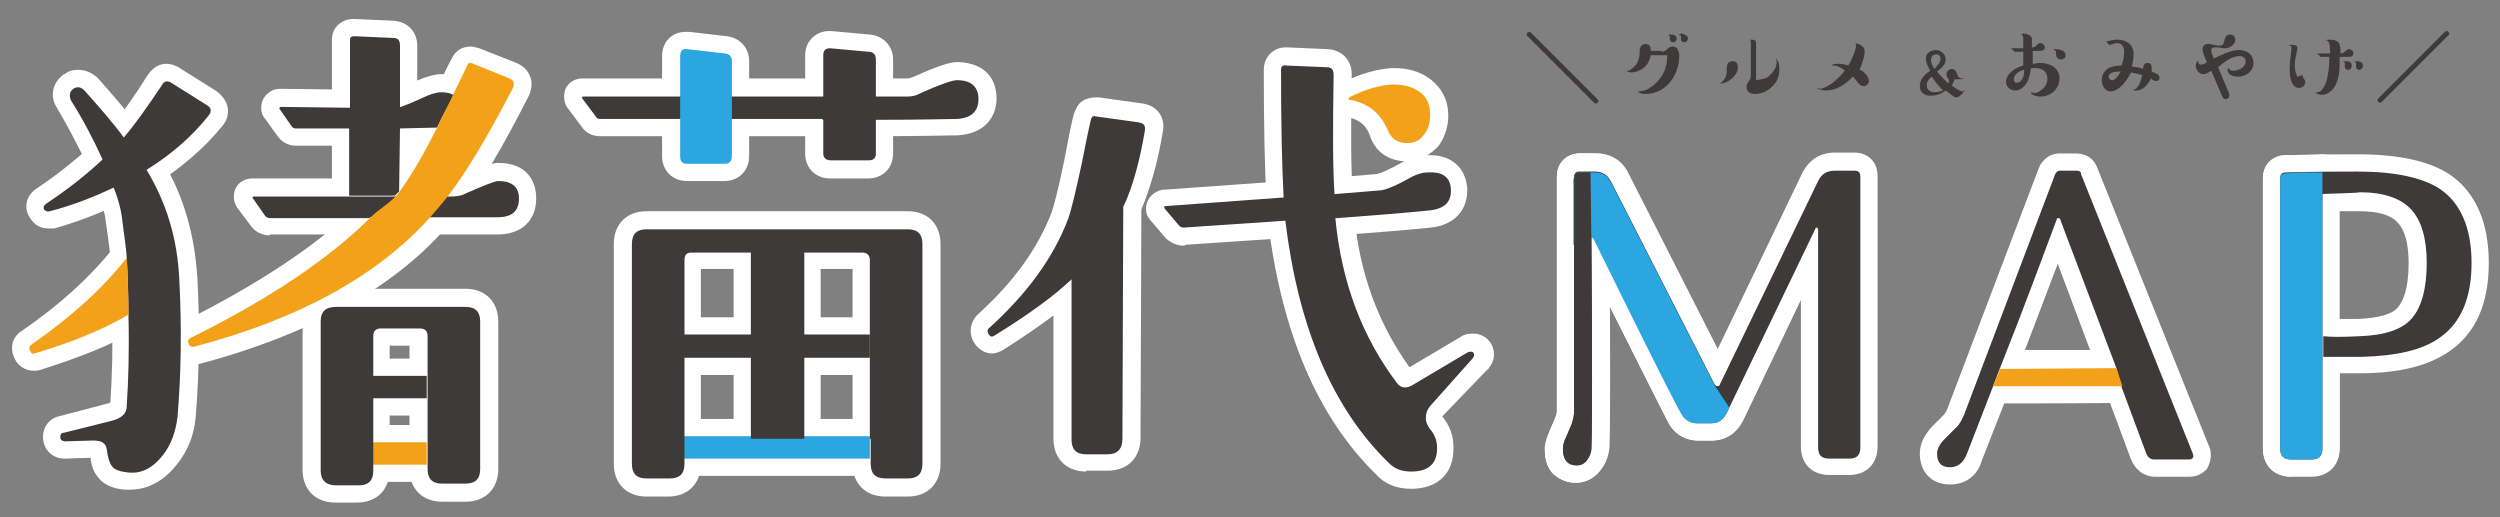 <?xml version="1.0" encoding="utf-8"?>
<!-- Generator: Adobe Illustrator 25.1.0, SVG Export Plug-In . SVG Version: 6.00 Build 0)  -->
<svg version="1.1" id="レイヤー_2" xmlns="http://www.w3.org/2000/svg" xmlns:xlink="http://www.w3.org/1999/xlink" x="0px"
	 y="0px" width="290px" height="60px" viewBox="0 0 290 60" style="enable-background:new 0 0 290 60;" xml:space="preserve">
<rect x="0" y="0" width="290" height="60" fill="#808080" stroke="none"/>
<style type="text/css">
	.st0{fill:#3E3A39;}
	.st1{fill:#FFFFFF;}
	.st2{fill:#2CA6E0;}
	.st3{fill:#F4A11A;}
</style>
<g>
	<g>
		<path class="st0" d="M177.2,4.2c-0.1,0-0.1-0.1-0.1-0.2c0-0.1,0.1-0.3,0.3-0.3c0.1,0,0.1,0,0.2,0.1l7.7,7.7
			c0.1,0.1,0.1,0.1,0.1,0.2c0,0.2-0.1,0.3-0.3,0.3c-0.1,0-0.1,0-0.2-0.1L177.2,4.2z"/>
		<path class="st0" d="M192.7,6c0.4,0,0.6-0.2,0.8-0.4c0.1-0.1,0.3-0.2,0.5-0.2c0.2,0,0.5,0.1,0.6,0.3c0.1,0.2,0.2,0.5,0.2,0.7
			c0,1-0.3,2.1-0.9,2.9c-0.7,1-1.8,1.6-3,1.6c-0.6,0-0.9-0.2-0.9-0.3c0,0,0,0,0,0c0,0,0.2,0,0.2,0c0.2,0,0.4-0.1,0.6-0.1
			c0.7-0.3,1.3-0.8,1.6-1.2c0.7-0.8,1-1.7,1-2.9h-1.9c-0.1,0.4-0.2,0.7-0.4,1c-0.4,0.6-1.2,1-1.9,1c-0.2,0-0.5-0.1-0.5-0.2
			c0,0,0,0,0,0c0,0,0.1,0,0.2,0c0.2,0,0.7-0.5,0.9-0.7c0.2-0.4,0.4-0.8,0.4-1.3V5.9c0-0.4,0.2-0.8,0.7-0.8c0.5,0,0.6,0.4,0.6,0.8
			H192.7z M194.1,4.9c-0.2,0-0.4-0.1-0.4-0.4c0-0.1,0-0.2,0-0.2c0-0.1,0-0.2-0.1-0.2c0,0-0.1,0-0.1,0c0-0.1,0.2-0.1,0.3-0.1
			c0.3,0,0.7,0.1,0.7,0.5C194.5,4.7,194.3,4.9,194.1,4.9z M195.8,4.5c0,0.2-0.2,0.4-0.4,0.4c-0.2,0-0.4-0.1-0.4-0.3c0,0,0-0.3,0-0.4
			c0-0.1,0-0.1-0.1-0.1c-0.1,0-0.1,0-0.1-0.1c0,0,0.1-0.1,0.3-0.1C195.4,4,195.8,4.1,195.8,4.5z"/>
		<path class="st0" d="M199.5,9.7C199.5,9.7,199.4,9.7,199.5,9.7C199.4,9.6,199.5,9.6,199.5,9.7c0.5-0.3,0.8-0.9,0.8-1.4
			c0-0.3,0-0.6,0.1-0.9c0.1-0.2,0.3-0.3,0.6-0.3c0.4,0,0.6,0.3,0.6,0.7C201.6,8.8,200.4,9.7,199.5,9.7z M205.1,8.9
			c0.5-0.4,1-1,1-1.7c0-0.1,0-0.2-0.1-0.3c0,0,0,0,0-0.1c0,0,0,0,0,0s0.1,0,0.1,0.1c0.3,0.3,0.3,0.8,0.3,1.2c0,0.8-0.3,1.5-0.9,2
			c-0.5,0.5-1.2,0.8-1.9,0.8c-0.5,0-1-0.2-1-0.8c0-0.3,0.1-0.4,0.2-0.6c0.3-0.4,0.3-0.5,0.3-1V5.1c0-0.3,0-0.5-0.2-0.5
			c0,0-0.1,0-0.1,0c0,0,0,0,0.2,0c0.3,0,0.4,0,0.6,0.1c0.1,0.1,0.1,0.2,0.1,0.3v4.3C204.2,9.2,204.7,9.2,205.1,8.9z"/>
		<path class="st0" d="M216.8,9.4c0,0.3-0.3,0.6-0.6,0.6c-0.4,0-0.6-0.3-0.9-0.7c-0.1-0.1-0.2-0.3-0.4-0.4c-0.8,0.9-1.9,1.6-3.1,1.6
			c-0.3,0-0.7-0.1-0.9-0.2c0,0-0.1-0.1-0.1-0.1c0,0,0,0,0,0c0,0,0,0,0.1,0c0.1,0,0.1,0.1,0.2,0.1c0.4,0,1.1-0.4,1.5-0.7
			c0.5-0.4,1-0.9,1.4-1.4c-0.3-0.3-0.9-0.6-1.3-0.6c0,0-0.1,0-0.2,0c0,0,0,0,0,0c0-0.2,0.7-0.2,0.8-0.2c0.4,0,0.8,0.1,1.1,0.2
			c0.5-0.8,0.9-1.9,0.9-2.3c0-0.2-0.1-0.3-0.1-0.3c0,0,0,0,0,0c0,0,0,0,0,0c0.1,0,0.4,0.1,0.6,0.2c0.3,0.2,0.5,0.4,0.5,0.7
			c0,0.7-0.3,1.5-0.6,2.2C216,8.1,216.8,8.8,216.8,9.4z"/>
		<path class="st0" d="M225.7,6.9c0,0.6-0.5,1-1,1.4c0.4,0.5,0.9,1,1.3,1.4c0-0.1,0.1-0.2,0.1-0.3c0-0.2-0.1-0.3-0.2-0.4
			c-0.1-0.1-0.1-0.2-0.1-0.4c0-0.3,0.3-0.6,0.6-0.6c0.3,0,0.5,0.2,0.6,0.5c0.1,0.4,0.3,0.6,0.6,0.6h0.1c0,0,0.1,0,0.1,0
			c0,0.1-0.6,0.1-0.8,0.1c-0.1,0-0.2,0-0.3,0c0,0.3-0.2,0.5-0.3,0.7c0.1,0.1,0.4,0.3,0.7,0.5c0.2,0.1,0.4,0.2,0.5,0.2
			c0.1,0,0.1,0,0.2-0.1c0,0,0,0,0.1,0c0,0,0,0,0,0s0,0.1-0.1,0.1c-0.1,0.2-0.5,0.7-0.9,0.7c-0.1,0-0.3-0.1-0.4-0.2
			c-0.3-0.2-0.6-0.5-0.8-0.6c-0.5,0.4-1.1,0.6-1.8,0.6c-0.7,0-1.2-0.4-1.2-1.1c0-0.8,0.5-1.3,1.2-1.8c-0.2-0.4-0.5-0.9-0.5-1.4
			c0-0.7,0.6-1,1.3-1C225.2,5.9,225.7,6.3,225.7,6.9z M223.5,9.9c0,0.5,0.4,0.8,0.9,0.8c0.3,0,0.7-0.1,1-0.2c-0.5-0.5-0.9-1-1.3-1.6
			C223.8,9.1,223.5,9.4,223.5,9.9z M225.1,6.8c0-0.3-0.2-0.5-0.5-0.5c-0.4,0-0.6,0.3-0.6,0.7c0,0.4,0.2,0.7,0.4,1
			C224.7,7.6,225.1,7.3,225.1,6.8z"/>
		<path class="st0" d="M235.8,7.2c0,0.1,0,0.2,0,0.2c0.3,0,0.5-0.1,0.8-0.1c1.1,0,2.3,0.5,2.3,1.8c0,1.2-1,2.1-2.2,2.1
			c-0.4,0-0.9-0.1-1.1-0.4c0,0,0-0.1,0-0.1c0,0,0,0,0,0c0,0,0,0,0.1,0c0.1,0,0.1,0.1,0.2,0.1c0.3,0,0.6-0.1,0.8-0.3
			c0.5-0.3,0.8-0.8,0.8-1.4c0-0.8-0.6-1.2-1.4-1.2c-0.2,0-0.3,0-0.5,0c-0.1,0.6-0.2,1.2-0.5,1.7c-0.3,0.5-0.8,0.9-1.3,0.9
			c-0.6,0-1.1-0.4-1.1-1c0-1,1.2-1.7,2-1.9c0-0.2,0-0.4,0-0.7V6h-0.7c-0.1,0-0.2,0-0.3,0c0,0-0.1,0-0.1-0.1
			c-0.1-0.1-0.1-0.1-0.2-0.2c-0.1,0-0.1,0-0.1-0.1c0,0,0,0,0.1,0h1.3V4.5c0-0.2,0-0.3-0.1-0.4c-0.1,0-0.1-0.1-0.1-0.1
			c0,0,0.1-0.1,0.2-0.1c0.4,0,1,0.2,1,0.6v1h0c0.3,0,0.4-0.1,0.6-0.3c0.1-0.1,0.2-0.2,0.4-0.2c0.2,0,0.5,0.2,0.5,0.5
			c0,0.3-0.3,0.4-0.5,0.4h-0.9V7.2z M233.6,9.2c0,0.2,0.1,0.4,0.3,0.4c0.3,0,0.6-0.2,0.7-0.5c0.2-0.3,0.2-0.7,0.2-1
			C234.3,8.2,233.6,8.6,233.6,9.2z M239.1,6.9c-0.4,0-0.6-0.3-0.6-0.6V6.1c0-0.2-0.1-0.3-0.2-0.3c0,0-0.1,0-0.1,0
			c0-0.1,0-0.1,0.2-0.1c0.4,0,1.2,0.1,1.2,0.7C239.7,6.6,239.4,6.9,239.1,6.9z"/>
		<path class="st0" d="M247.2,8.4c-0.4,0.8-1.3,2.2-2.4,2.2c-0.6,0-1-0.7-1-1.3c0-0.6,0.3-1.1,0.8-1.4c0.4-0.2,0.9-0.3,1.5-0.3
			c0.2-0.5,0.3-1.1,0.3-1.6c0-0.5-0.2-1-0.8-1c-0.3,0-0.5,0.1-0.8,0.2c-0.1,0-0.1,0-0.1,0c-0.1,0-0.1,0-0.1-0.1
			c-0.1-0.1-0.1-0.1-0.2-0.2c-0.1,0-0.1,0-0.1,0c0,0,0.1-0.1,0.1-0.1c0.4-0.1,0.8-0.2,1.2-0.2c1,0,1.9,0.5,1.9,1.7
			c0,0.5-0.1,0.9-0.2,1.4c0.4,0.1,0.9,0.1,1.3,0.3c0-0.3,0.1-0.7,0.5-0.7c0.4,0,0.5,0.3,0.5,0.6c0,0.1,0,0.3,0,0.4
			c0.4,0.2,0.9,0.3,0.9,0.7c0,0.3-0.2,0.4-0.4,0.4c-0.2,0-0.4-0.1-0.6-0.3c-0.3,0.7-0.9,1.4-1.7,1.4c-0.1,0-0.4,0-0.4-0.1
			c0,0,0,0,0.1,0c0.6-0.1,0.9-1.2,1-1.7C248.1,8.6,247.7,8.5,247.2,8.4z M245.8,8.3c-0.4,0-1.2,0.1-1.2,0.6c0,0.2,0.2,0.4,0.4,0.4
			c0.4,0,0.7-0.5,1-1C245.9,8.3,245.8,8.3,245.8,8.3z"/>
		<path class="st0" d="M258.6,10.9c0,0.1,0,0.1,0,0.2c0,0.2-0.2,0.4-0.4,0.4c-0.3,0-0.4-0.2-0.5-0.5c-0.4-0.9-0.8-1.9-1.2-2.8
			c-0.3,0.2-0.6,0.4-0.9,0.4c-0.5,0-0.9-0.5-0.9-1c0-0.2,0.1-0.4,0.3-0.6c0,0,0,0,0,0c0,0,0,0,0,0c0,0,0,0.1,0,0.2
			c0,0.2,0.2,0.3,0.3,0.3c0.2,0,0.5-0.1,0.7-0.3c-0.2-0.5-0.5-1-0.5-1.5c0-0.4,0.3-0.6,0.6-0.6c0.2,0,0.4,0,0.6,0.1
			c0.2,0,0.5,0.1,0.7,0.1c0.4,0,0.5-0.1,0.6-0.5c0.1-0.4,0.2-0.8,0.7-0.8c0.4,0,0.6,0.3,0.6,0.6c0,0.6-0.7,1-1.2,1
			c-0.3,0-0.6-0.1-0.8-0.1c-0.1,0-0.3,0-0.4,0c-0.2,0-0.4,0.1-0.4,0.3c0,0.2,0.1,0.4,0.1,0.5l0.2,0.5c0.8-0.4,2-1,2.9-1
			c0.9,0,1.7,0.5,1.7,1.5c0,1-0.9,1.6-1.8,1.6c-0.5,0-1.2-0.2-1.2-0.8c0-0.1,0-0.2,0.1-0.2c0,0,0,0,0.1,0.1c0.1,0.2,0.3,0.2,0.5,0.2
			c0.6,0,1.4-0.4,1.4-1.1c0-0.4-0.4-0.6-0.7-0.6c-0.9,0-1.8,0.7-2.5,1.3L258.6,10.9z"/>
		<path class="st0" d="M267.1,8.7c0.1,0,0.1-0.1,0.1-0.1c0,0,0,0,0,0s0,0,0,0c-0.1,0.1-0.1,0.1-0.1,0.2c0,0.1,0.1,0.3,0.2,0.4
			c0.1,0.1,0.1,0.2,0.1,0.3c0,0.4-0.3,0.7-0.7,0.7c-1,0-1.1-1.5-1.1-2.2c0-0.5,0.1-1.5,0.2-2.2c0-0.1,0-0.2,0-0.3
			c0-0.1,0-0.2-0.2-0.2c0,0-0.1,0-0.1,0c0-0.1,0.3-0.1,0.3-0.1c0.3,0,0.7,0,0.7,0.4c0,0.2-0.1,0.4-0.1,0.6c-0.2,0.7-0.2,1.1-0.2,1.5
			c0,0.4,0.1,0.8,0.3,1.2L267.1,8.7z M271.5,6.2c0.3,0,0.4-0.1,0.6-0.3c0.1-0.1,0.2-0.2,0.4-0.2c0.2,0,0.5,0.2,0.5,0.5
			c0,0.3-0.3,0.4-0.5,0.4h-1.1v0.3c0,0.9,0,1.9-0.4,2.8c-0.3,0.7-0.9,1.3-1.7,1.3c-0.3,0-0.7-0.2-0.7-0.3c0,0,0,0,0,0
			c0,0,0.2,0,0.2,0c0.6,0,1-1,1.1-1.4c0.2-0.8,0.3-1.6,0.3-2.5c0-0.1,0-0.1,0-0.2h-0.7c-0.1,0-0.1,0-0.2,0c0,0-0.1,0-0.1,0
			c-0.1,0-0.1,0-0.1-0.1c-0.1-0.1-0.1-0.2-0.3-0.2c0,0,0,0,0,0c0,0,0-0.1,0.1-0.1h1.4c0-0.3,0-1.5-0.4-1.5c0,0-0.1,0-0.1,0
			c0-0.1,0.3-0.1,0.4-0.1c0.5,0,1.1,0.1,1.2,0.6c0.1,0.3,0.1,0.7,0.1,1H271.5z M272.4,8.1c-0.2,0-0.4-0.1-0.4-0.4c0-0.1,0-0.2,0-0.3
			c0-0.1,0-0.2-0.1-0.2c0,0-0.1,0-0.1,0c0-0.1,0.2-0.1,0.3-0.1c0.4,0,0.7,0.1,0.7,0.5C272.8,7.9,272.6,8.1,272.4,8.1z M273.7,8.1
			c-0.2,0-0.4-0.1-0.4-0.4c0-0.1,0-0.2,0-0.3c0-0.1,0-0.2-0.1-0.2c0,0-0.1,0-0.1,0c0-0.1,0.2-0.1,0.3-0.1c0.3,0,0.7,0.1,0.7,0.5
			C274.1,7.9,273.9,8.1,273.7,8.1z"/>
		<path class="st0" d="M276.3,11.8c-0.1,0.1-0.1,0.1-0.2,0.1c-0.2,0-0.3-0.1-0.3-0.3c0-0.1,0-0.1,0.1-0.2l7.7-7.7
			c0.1-0.1,0.1-0.1,0.2-0.1c0.2,0,0.3,0.1,0.3,0.3c0,0.1,0,0.2-0.1,0.2L276.3,11.8z"/>
	</g>
	<g>
		<g>
			<path class="st1" d="M79.3,55.2c-1.1,0-2-0.9-2-2v-2.6c0-1.1,0.9-2,2-2h21.6c1.1,0,2,0.9,2,2v2.6c0,1.1-0.9,2-2,2H79.3z"/>
			<path class="st1" d="M43.2,55.9c-1.1,0-2-0.9-2-2v-2.6c0-1.1,0.9-2,2-2h6.3c1.1,0,2,0.9,2,2v2.6c0,1.1-0.9,2-2,2H43.2z"/>
			<g>
				<path class="st1" d="M265.8,55.3c-2,0-3.3-1.3-3.3-3.3V20.7c0-1.6,1.1-2.7,2.7-2.7c3.7-0.1,6.5-0.1,8.3-0.1
					c4.8,0,8.3,0.8,10.6,2.3c3,2,4.6,5.5,4.6,10.3c0,4.7-1.5,8.1-4.5,10.2c-2.4,1.7-5.8,2.6-10.5,2.6c-0.6,0-1.4,0-2.3,0V52
					c0,2-1.3,3.3-3.3,3.3H265.8z M271.4,37c0.6,0,1.3,0,2.1,0c2.3-0.1,4-0.5,4.7-1.4c0.5-0.6,1.2-2,1.2-5c0-2.3-0.4-3.9-1.3-4.8
					c-0.8-0.9-2.3-1.3-4.5-1.3c-0.2,0-0.9,0-2.3,0V37z"/>
				<path class="st1" d="M226.2,56.2c-2.1,0-3.5-1.4-3.5-3.6c0-1.1,0.5-2.1,1.4-3.1l1.4-1.4c0.2-0.2,0.3-0.5,0.4-0.7l10.6-27.9
					c0.4-1,1.3-1.7,2.4-1.7l1.9,0c1.2,0,2.1,0.6,2.5,1.7l13,32.4c0,0.1,0.1,0.2,0.1,0.3c0.2,1.1-0.2,1.8-0.4,2.2
					c-0.3,0.3-0.9,0.9-2,0.9h-4c-1.3,0-2.3-0.8-2.8-2l-2.9-7.8l-0.8-2.1l-4.8-12.8c-1.3,3.4-2.9,7.7-4.9,12.8l-0.8,2.1l-3.1,7.9
					C229.4,55.2,228,56.2,226.2,56.2z"/>
				<path class="st1" d="M231.2,46.8c-0.7,0-1.3-0.3-1.7-0.9c-0.4-0.6-0.5-1.3-0.2-1.9l0.8-2.1c0.3-0.8,1-1.3,1.9-1.3
					c0,0,13.5,0,13.5,0c0.8,0,1.6,0.5,1.9,1.3l0.8,2.1c0.2,0.6,0.1,1.3-0.2,1.8c-0.4,0.5-1,0.9-1.7,0.9
					C246.3,46.8,231.2,46.8,231.2,46.8z"/>
				<path class="st1" d="M163.1,18.7c-2,0-3.6-1.1-4.2-3c-0.3-0.8-0.8-1.7-2.5-2.1c-1.6-0.2-1.9-1.5-1.9-1.7
					c-0.1-0.4-0.2-1.6,1.4-2.4c2-1,3.9-1.5,5.6-1.6l0.3,0c1.5,0,2.9,0.4,4,1.2c1.4,1,2.2,2.5,2.2,4.3c0,1.3-0.4,2.5-1.1,3.5
					C165.9,18,164.6,18.7,163.1,18.7z"/>
				<path class="st1" d="M137.3,28.5c-0.7,0-1.4-0.3-2-0.8c0,0-0.1-0.1-0.1-0.1l-1.7-2c0,0-0.1-0.1-0.1-0.1
					c-0.5-0.6-0.6-1.4-0.3-2.1c0.1-0.3,0.6-1.2,1.8-1.4c0.1,0,0.1,0,0.2,0l19.6-1.4l4.9-0.4c0.1,0,0.8-0.1,3.1-1.4
					c0.9-0.5,1.8-0.7,2.7-0.8c0.2,0,0.4,0,0.5,0c2.5,0,4.1,1.5,4.3,3.8c0.1,2.6-1.5,4.3-4.2,4.6c-3,0.3-6.7,0.6-10.8,0.9
					c-1,0.1-1.9,0.1-2.9,0.1c-1,0-2,0.1-3,0.2l-11.8,0.8C137.4,28.5,137.4,28.5,137.3,28.5z"/>
				<path class="st1" d="M126,54.7c-2.3,0-3.8-1.5-3.8-3.8V36.6c-1.6,1.2-3.5,2.5-5.7,3.9c-0.6,0.4-1.1,0.5-1.4,0.5
					c-0.8,0-1.5-0.4-2-1.1c-0.8-1.1-0.6-2.5,0.3-3.4c4.2-3.8,7-7.7,8.6-11.9c0.2-0.6,0.7-2.3,1.5-6.2c0.9-4.9,1.1-5.4,1.3-5.7
					c0.3-0.9,1.2-1.4,2.3-1.4c0.1,0,0.3,0,0.4,0l5,0.7c1.7,0.2,2.7,1.6,2.4,3.2c-0.6,3.7-1.5,6.7-2.5,9.1l-0.1,26.5
					c0,2.3-1.5,3.8-3.8,3.8H126z"/>
				<path class="st1" d="M102.7,57.6c-2.3,0-3.8-1.5-3.8-3.8V31.2H81.3v22.6c0,2.3-1.5,3.8-3.8,3.8H75c-2.3,0-3.8-1.5-3.8-3.8V28.3
					c0-2.3,1.5-3.8,3.8-3.8h30.3c2.3,0,3.8,1.5,3.8,3.8v25.5c0,2.3-1.5,3.8-3.8,3.8H102.7z"/>
				<path class="st1" d="M79.3,43.5c-1.1,0-2-0.9-2-2v-2.7c0-1.1,0.9-2,2-2h21.6c1.1,0,2,0.9,2,2v2.7c0,1.1-0.9,2-2,2H79.3z"/>
				<path class="st1" d="M87.1,52.9c-1.1,0-2-0.9-2-2V29.2c0-1.1,0.9-2,2-2h6.1c1.1,0,2,0.9,2,2v21.7c0,1.1-0.9,2-2,2H87.1z"/>
				<path class="st1" d="M96.3,20.7c-1.7,0-2.9-1.2-2.9-2.9V6.4c0-1.6,1.2-2.8,2.8-2.8c0.1,0,0.2,0,0.2,0l4.4,0.4
					c1.6,0.1,2.8,1.3,2.8,2.9v10.9c0,1.7-1.2,2.9-2.9,2.9H96.3z"/>
				<path class="st1" d="M69.6,15.8c-0.9,0-1.7-0.4-2.2-1.2l-1.5-2c-0.5-0.6-0.6-1.5-0.3-2.3c0.4-0.8,1.1-1.2,2-1.2h37.6
					c0.3,0,0.5-0.1,0.8-0.2c3.1-1.4,4.3-1.7,5.1-1.7c3.4,0.1,4.5,2.2,4.5,4.2c0,2-1.2,4.1-4.5,4.3c-1.1,0-4.2,0.1-9.6,0.1H69.6z"/>
				<path class="st1" d="M34.3,16.9c-0.8,0-1.6-0.4-2.1-1.1l-1.5-2.1c-0.3-0.3-0.4-0.8-0.4-1.2c0-0.8,0.4-1.5,1.1-1.9
					c0.3-0.2,0.7-0.3,1.1-0.3c0,0,8.1,0.1,8.1,0.1c0.8,0,1.9,0,2.9,0c1.7,0,2.3,0,2.5,0c0.2-0.1,0.7-0.3,2-0.9
					c1.4-0.6,2.4-0.9,3.2-0.9c1,0,1.8,0.2,2.5,0.6c0.9,0.5,1.2,1.7,0.8,2.6c-0.4,0.7-0.7,1.5-1.1,2.2c-0.3,0.6-0.6,1.1-0.8,1.7
					c-0.3,0.7-1,1.1-1.8,1.1c0,0-4.4,0.1-4.4,0.1H34.3z"/>
				<path class="st1" d="M40.5,24.8c-1.1,0-2-0.9-2-2v-7.9c0-0.4,0-0.9,0-1.3c0-0.4,0-0.8,0-1.2V4.6c0-1.4,1.1-2.4,2.5-2.4l4.6,0.2
					c1.7,0.1,2.8,1.3,2.8,2.9v9.6l-0.1,7.4c0,0.6-0.2,1.1-0.7,1.5l-0.5,0.5c-0.4,0.3-0.8,0.5-1.3,0.5H40.5z"/>
				<path class="st1" d="M31.3,27.3c-0.9,0-1.7-0.4-2.2-1.1l-1.5-2c-0.5-0.6-0.6-1.5-0.3-2.3c0.4-0.8,1.1-1.2,2-1.2h22.9
					c0.6,0,0.9-0.1,1.1-0.2c3.3-1.5,4-1.6,4.5-1.6c3.3,0,4.4,2.1,4.4,4.1c0,2.6-1.7,4.2-4.5,4.2H31.3z"/>
				<path class="st1" d="M15.1,56.8c-0.2,0-0.4,0-0.6,0c-1.4-0.1-2.5-0.6-3.1-1.4c-0.5-0.6-0.8-1.3-0.9-2.3l-3,0.1
					c-1.4,0-2.4-1-2.5-2.3c-0.1-1.2,0.6-2.3,1.8-2.6l5.7-1.5c0.1,0,0.2-0.1,0.3-0.1c0.2-2.9,0.3-6.3,0.2-10.1c0-2.1-0.1-5.4-0.2-6.5
					c0-0.4-0.1-1.5-0.5-4.2c-0.1-1-0.4-2.2-0.9-3.5c-0.4-1.1-0.8-2.1-1.2-3.1c-1.1-2.3-2.3-4.6-3.6-6.8C5.8,11.3,6,9.7,7.3,8.7
					c0.1-0.1,0.1-0.1,0.2-0.1C8,8.2,8.5,8.1,9.1,8.1c0.6,0,1.4,0.2,2.2,0.9c1.7,1.9,3.3,3.8,4.8,5.7c1,1.3,1.9,2.5,2.7,3.9
					c2.5,4,3.8,8.7,4.1,13.7c0.3,5.7,0.2,11.2-0.2,16.1c-0.2,2.1-0.9,3.9-2.2,5.5C18.6,56.3,16.5,56.8,15.1,56.8z M10.9,53.1
					L10.9,53.1z"/>
				<path class="st1" d="M3.9,43c-0.9,0-1.8-0.5-2.2-1.4c-0.6-1.2-0.3-2.5,0.8-3.2c4.4-3,8-6.3,10.7-9.7c0.4-0.5,1-0.8,1.6-0.8
					c0.2,0,0.4,0,0.6,0.1c0.8,0.2,1.4,1,1.4,1.8c0.1,1.2,0.1,4.3,0.2,6.6c0,0.7-0.4,1.4-1,1.8c-3,1.8-6.9,3.3-11.3,4.7
					C4.4,43,4.1,43,3.9,43z"/>
				<path class="st1" d="M38.9,58.3c-2.3,0-3.8-1.5-3.8-3.8V37.3c0-2.3,1.5-3.8,3.8-3.8H54c2.3,0,3.8,1.5,3.8,3.8v17.1
					c0,2.3-1.5,3.8-3.8,3.8h-2.7c-2.3,0-3.8-1.5-3.8-3.8V40.1h-2.3v14.4c0,2.3-1.5,3.8-3.8,3.8H38.9z"/>
				<path class="st1" d="M43.2,48.2c-1.1,0-2-0.9-2-2v-2.6c0-1.1,0.9-2,2-2h6.3c1.1,0,2,0.9,2,2v2.6c0,1.1-0.9,2-2,2H43.2z"/>
				<path class="st1" d="M5.6,26.5c-0.9,0-1.6-0.4-2.1-1.2c-0.8-1.1-0.5-2.6,0.7-3.4c2.4-1.6,4.5-3.3,6.4-5c0.8-0.7,1.5-1.5,2.3-2.3
					c1.2-1.3,2.6-3.3,4.3-6c0.6-0.8,1.3-1.2,2.1-1.2c0.4,0,0.8,0.1,1.2,0.3c0.1,0,0.1,0.1,0.2,0.1l4.3,2.7c0.9,0.6,1.3,1.4,1.4,1.9
					c0.1,0.5,0.1,1.4-0.6,2.2c-2.1,2.6-4.7,4.8-7.8,6.8c-1.3,0.8-2.6,1.5-3.9,2.1c-2.4,1.2-5,2.2-7.8,3C6.1,26.5,5.9,26.5,5.6,26.5z
					"/>
				<path class="st1" d="M22.4,42.3c-0.9,0-1.8-0.5-2.3-1.4c-0.3-0.6-0.4-1.3-0.3-1.9c0.2-0.6,0.6-1.2,1.2-1.5c0,0,0.1,0,0.1-0.1
					c9-4.5,15.9-9.1,20.4-13.6c0.5-0.5,1.1-1,1.6-1.4c0.6-0.5,1.2-0.9,1.5-1.4c1.5-2.1,2.9-4.5,4.2-7.2c0.3-0.6,0.6-1.1,0.9-1.7
					c0.4-0.7,0.7-1.4,1.1-2.1c0.6-1.2,1.1-2.3,1.6-3.2c0.4-0.9,1.2-1.4,2.2-1.4c0.3,0,0.6,0.1,1,0.2l4.3,1.7c1,0.4,1.5,1.2,1.6,1.6
					c0.2,0.5,0.3,1.3-0.2,2.3c-3,5.9-5.5,10.1-7.6,12.8c-0.7,0.9-1.5,1.8-2.2,2.7c-6.3,7-15.9,12.2-28.3,15.5
					C22.8,42.2,22.6,42.3,22.4,42.3z"/>
				<path class="st1" d="M79.7,21c-1.7,0-2.9-1.2-2.9-2.9V6.5c0-1.6,1.1-2.8,2.7-2.8c0.1,0,0.3,0,0.5,0l4.3,0.5
					c1.6,0.2,2.6,1.4,2.6,2.9v11c0,1.7-1.2,2.9-2.9,2.9H79.7z"/>
				<path class="st1" d="M163.7,56.7c-1.6,0-3-0.5-4-1.6c-6.8-6.6-11-16.4-12.6-29.3c-0.1-0.5-0.1-1.6-0.2-2.8
					c-0.2-3.7-0.3-8.7-0.3-14.9c0-1.5,1.1-2.6,2.5-2.6c0.1,0,0.2,0,0.3,0l4.6,0.2c1.7,0.1,2.8,1.3,2.8,2.9
					c-0.1,6.2-0.1,10.8,0.1,13.7c0,0.4,0,0.9,0.1,1.3c0,0.5,0,0.9,0.1,1.4c0.6,6.7,2.8,12.6,6.4,17.6l5.9-3.5
					c0.4-0.3,0.9-0.4,1.4-0.4c0.3,0,0.5,0,0.8,0.1c1,0.3,1.7,1.2,1.7,2.3c0,0.6-0.2,1.1-0.6,1.6c0,0.1-0.1,0.1-0.2,0.2l-5.1,5.3
					c0,0,0,0.1-0.1,0.1c0.9,1.1,1.3,2.3,1.3,3.5C168.7,54.9,166.8,56.7,163.7,56.7z"/>
				<g>
					<path class="st1" d="M182.8,56c-1.3,0-2.1-0.6-2.6-1c-0.7-0.7-1-1.7-1-2.9c0-0.6,0.2-1.3,0.6-2.2l0.6-1.4
						c0.2-0.5,0.2-0.7,0.2-0.8l0-27.2c0-1.6,1.1-2.7,2.7-2.7h1.8c1.6,0,3,0.8,3.7,2.3l10.4,20.5l9.9-20.6c0.8-1.5,2.1-2.3,3.7-2.3
						h2.3c1.6,0,2.7,1.1,2.7,2.7v31.4c0,2-1.3,3.3-3.3,3.3h-2.3c-2,0-3.3-1.3-3.3-3.3V34.8l-6.7,14c-0.8,1.5-2,2.3-3.7,2.3h-1.4
						c-1.7,0-3-0.8-3.7-2.3l-6.7-13.3c0,8.9,0,14.3-0.1,16.5c-0.1,1-0.4,1.8-1,2.6C184.9,55.5,183.9,56,182.8,56z"/>
					<path class="st1" d="M196.9,51.1c-1.2,0-2.4-0.6-3.1-1.7c-0.6-0.9-6.1-11.9-9.8-19.5l-0.6,0.2c-0.2,0.1-0.4,0.1-0.7,0.1
						c-0.4,0-0.8-0.1-1.2-0.4c-0.5-0.4-0.8-1-0.8-1.6v-7.7c0-1.6,1.1-2.7,2.7-2.7h1.8c1.6,0,3,0.8,3.7,2.3l11.9,23.4l1.6,2.6
						c0.4,0.6,0.4,1.3,0.1,1.9c-0.5,1.1-1,1.9-1.6,2.3l-0.1,0.1c-0.6,0.4-1.2,0.7-2.3,0.7C198.4,51.1,196.9,51.1,196.9,51.1z"/>
					<path class="st1" d="M182.8,56c-1.3,0-2.1-0.6-2.6-1c-0.7-0.7-1-1.7-1-2.9c0-0.6,0.2-1.3,0.6-2.2l0.6-1.4
						c0.2-0.5,0.2-0.7,0.2-0.8l0-27.2c0-1.6,1.1-2.7,2.7-2.7h1.3c1.1,0,2,0.9,2,2l0.1,7.7c0.1,13.7,0.1,21.6,0,24.4
						c-0.1,1-0.4,1.8-1,2.6C184.9,55.5,183.9,56,182.8,56z"/>
				</g>
				<g>
					<path class="st1" d="M265.8,55.3c-2,0-3.3-1.3-3.3-3.3V20.7c0-1.6,1.1-2.7,2.7-2.7c1.5,0,2.9,0,4.2-0.1c0,0,0,0,0,0
						c0.5,0,1,0.2,1.4,0.6c0.4,0.4,0.6,0.9,0.6,1.4v32c0,2-1.3,3.3-3.3,3.3H265.8z"/>
				</g>
			</g>
		</g>
		<g>
			<polygon class="st2" points="93.3,50.6 100.9,50.6 100.9,53.2 79.3,53.2 79.3,50.6 87.1,50.6 			"/>
			<rect x="43.2" y="51.3" class="st3" width="6.3" height="2.6"/>
			<g>
				<path class="st0" d="M269.4,22.5V39v2.4V52c0,0.9-0.4,1.3-1.3,1.3h-2.3c-0.9,0-1.3-0.4-1.3-1.3V20.7c0-0.5,0.2-0.7,0.7-0.7
					c3.7-0.1,6.5-0.1,8.3-0.1c4.3,0,7.5,0.7,9.5,2c2.4,1.6,3.7,4.5,3.7,8.6c0,4-1.2,6.9-3.6,8.6c-2,1.5-5.1,2.2-9.3,2.3
					c-0.9,0-2.4,0-4.3,0V39c0.9,0.1,2.3,0.1,4.2,0c3-0.1,5-0.8,6.1-2.1c1.1-1.3,1.7-3.4,1.7-6.4c0-2.8-0.6-4.9-1.8-6.2
					c-1.2-1.3-3.2-2-6-2C273.4,22.4,271.9,22.4,269.4,22.5z"/>
				<path class="st0" d="M245.5,42.7L239,25.5c0-0.1-0.1-0.2-0.2-0.2c-0.1,0-0.2,0-0.2,0.1c-1.4,3.7-3.5,9.5-6.6,17.3l-0.8,2.1
					l-3.1,8c-0.4,0.9-1,1.4-1.9,1.4c-1,0-1.5-0.5-1.5-1.6c0-0.5,0.3-1.1,0.9-1.7c0.5-0.5,0.9-0.9,1.4-1.4c0.4-0.4,0.6-0.9,0.8-1.3
					l10.6-28c0.1-0.2,0.3-0.4,0.5-0.4l2,0c0.3,0,0.5,0.1,0.5,0.4l13,32.5c0.1,0.4-0.1,0.6-0.5,0.6h-4c-0.4,0-0.7-0.2-0.9-0.6
					l-2.9-7.8L245.5,42.7z"/>
				<polygon class="st3" points="232,42.8 245.5,42.7 246.2,44.8 231.2,44.8 				"/>
				<path class="st3" d="M156.7,11.6c-0.4,0-0.4-0.2,0-0.4c1.8-0.9,3.4-1.3,4.8-1.4c1.2,0,2.2,0.2,3.1,0.8c0.9,0.6,1.3,1.5,1.3,2.7
					c0,0.9-0.2,1.7-0.7,2.3c-0.5,0.7-1.1,1-2,1c-1.2,0-1.9-0.6-2.3-1.7C160.1,13.2,158.8,12,156.7,11.6z"/>
				<path class="st0" d="M149.1,25.6l-11.8,0.8c-0.2,0-0.4-0.1-0.5-0.2l-1.7-2c-0.1-0.2-0.1-0.3,0.2-0.3l13.7-1l6-0.4l4.9-0.4
					c0.8,0,2.1-0.6,3.9-1.6c0.6-0.3,1.2-0.5,1.8-0.5c1.7-0.1,2.6,0.5,2.7,1.9c0.1,1.5-0.7,2.3-2.4,2.5c-3,0.3-6.6,0.6-10.8,0.9
					C153.1,25.5,151.1,25.5,149.1,25.6z"/>
				<path class="st0" d="M130.3,24l-0.1,26.9c0,1.2-0.6,1.8-1.7,1.8H126c-1.2,0-1.7-0.6-1.7-1.7V32.4c-2,1.9-5,4.1-8.9,6.5
					c-0.3,0.2-0.5,0.2-0.7-0.1c-0.2-0.3-0.2-0.6,0.1-0.8c4.3-3.9,7.4-8.1,9.1-12.6c0.4-1.1,0.9-3.3,1.6-6.5c0.6-3.1,1-4.9,1.1-5.2
					c0.1-0.2,0.3-0.3,0.5-0.2l5,0.7c0.6,0.1,0.8,0.4,0.7,1C132.2,18.7,131.4,21.7,130.3,24z"/>
				<path class="st0" d="M100.9,50.9v-9.4v-2.6v-8.7c0-0.6-0.3-0.9-0.9-0.9h-6.7h-6.1h-7c-0.6,0-0.8,0.3-0.8,0.9v8.7v2.6v9.4v2.6
					v0.3c0,1.2-0.6,1.7-1.7,1.7H75c-1.2,0-1.7-0.6-1.7-1.7V28.3c0-1.2,0.6-1.7,1.7-1.7h30.3c1.2,0,1.7,0.6,1.7,1.7v25.5
					c0,1.2-0.6,1.7-1.7,1.7h-2.6c-1.2,0-1.7-0.6-1.7-1.7v-0.4V50.9z"/>
				<polygon class="st0" points="100.9,41.5 93.3,41.5 87.1,41.5 79.3,41.5 79.3,38.8 87.1,38.8 93.3,38.8 100.9,38.8 				"/>
				<polygon class="st0" points="93.3,41.5 93.3,50.9 87.1,50.9 87.1,41.5 87.1,38.8 87.1,29.2 93.3,29.2 93.3,38.8 				"/>
				<path class="st0" d="M101.6,13.8v4c0,0.6-0.3,0.8-0.9,0.8h-4.3c-0.6,0-0.9-0.3-0.9-0.8v-4v-2.6V6.4c0-0.6,0.3-0.8,0.8-0.8
					l4.4,0.4c0.6,0,0.9,0.3,0.9,0.9v4.3V13.8z"/>
				<path class="st0" d="M95.4,13.8H84.9h-6.1h-9.2c-0.2,0-0.4-0.1-0.5-0.3l-1.5-2c-0.2-0.2-0.1-0.3,0.1-0.3h11.1h6.1h10.5h6.1h3.7
					c0.6,0,1.1-0.1,1.6-0.4c2.2-1,3.7-1.5,4.2-1.5c1.7,0,2.5,0.8,2.5,2.2c0,1.4-0.8,2.2-2.5,2.3c-1,0-4.2,0.1-9.5,0.1H95.4z"/>
				<path class="st0" d="M50.7,14.8l-4.3,0.1c0,0-3.9,0-5.9,0h-6.2c-0.2,0-0.4-0.1-0.5-0.3l-1.4-2c0-0.1,0.1-0.2,0.2-0.2l8.1,0.1
					c1.9,0,5.4,0,5.8-0.1c0.3-0.1,1.1-0.4,2.4-1c1-0.5,1.8-0.7,2.3-0.7c0.6,0,1.1,0.1,1.5,0.4C52,12.2,51.3,13.5,50.7,14.8z"/>
				<path class="st0" d="M46.4,14.8l-0.1,7.4l-0.5,0.5h-5.3v-7.9c0-0.8,0.1-1.6,0.1-2.5V4.6c0-0.3,0.2-0.4,0.5-0.4l4.5,0.2
					c0.6,0,0.8,0.3,0.8,0.9v7V14.8z"/>
				<path class="st0" d="M42.9,25.3H31.3c-0.2,0-0.4-0.1-0.5-0.2l-1.4-2c-0.2-0.2-0.1-0.3,0.1-0.3h11.1H52h0.2
					c0.8,0,1.4-0.1,1.9-0.4c2.1-0.9,3.3-1.4,3.7-1.4c1.6,0,2.4,0.7,2.4,2c0,1.5-0.8,2.2-2.5,2.2h-7.9H42.9z"/>
				<path class="st0" d="M17,19.7c2.3,3.8,3.6,8,3.8,12.8c0.3,5.7,0.2,10.9-0.2,15.8c-0.2,1.7-0.7,3.2-1.7,4.5
					c-1.2,1.5-2.5,2.2-4.1,2c-0.9-0.1-1.5-0.3-1.8-0.7c-0.3-0.4-0.5-1-0.6-1.9c-0.1-0.8-0.6-1.1-1.6-1.1l-3.3,0.1
					C7.1,51.1,7,51,7,50.7c0-0.3,0.1-0.5,0.4-0.5l5.6-1.4c1.1-0.3,1.7-0.8,1.7-1.7c0.2-3,0.3-6.5,0.2-10.5c0-2.2-0.1-5.4-0.2-6.6
					c0-0.6-0.2-2.1-0.5-4.3c-0.1-1.1-0.4-2.4-1-3.9c-0.4-1.1-0.8-2.2-1.3-3.3c-1.1-2.4-2.3-4.7-3.7-6.9C8,11,8.1,10.6,8.5,10.3
					C9,10,9.4,10.1,9.8,10.5c1.6,1.8,3.2,3.6,4.6,5.5C15.3,17.1,16.2,18.4,17,19.7z"/>
				<path class="st3" d="M14.9,36.5C12,38.2,8.4,39.7,4,41c-0.2,0.1-0.4,0-0.5-0.3c-0.2-0.3-0.1-0.5,0.1-0.7
					c4.6-3.2,8.3-6.5,11.1-10.1C14.8,31.1,14.9,34.3,14.9,36.5z"/>
				<path class="st0" d="M49.6,51.6v-5.4v-2.6V39c0-0.6-0.3-0.9-0.9-0.9h-4.5c-0.6,0-0.9,0.3-0.9,0.9v4.6v2.6v5.4v2.6v0.4
					c0,1.2-0.6,1.7-1.7,1.7h-2.6c-1.2,0-1.8-0.6-1.8-1.7V37.3c0-1.2,0.6-1.7,1.8-1.7H54c1.2,0,1.7,0.6,1.7,1.7v17.1
					c0,1.2-0.6,1.7-1.7,1.7h-2.7c-1.2,0-1.7-0.6-1.7-1.7v-0.2V51.6z"/>
				<rect x="43.2" y="43.6" class="st0" width="6.3" height="2.6"/>
				<path class="st0" d="M13.3,21.7c-2.3,1.1-4.8,2.1-7.5,2.8c-0.3,0.1-0.5,0-0.7-0.2C5,24,5.1,23.8,5.4,23.6
					C7.8,22,10,20.3,12,18.4c0.8-0.8,1.6-1.6,2.4-2.5c1.2-1.4,2.7-3.5,4.5-6.2c0.2-0.3,0.5-0.3,0.8-0.2l4.3,2.7
					c0.5,0.3,0.6,0.7,0.2,1.2c-1.9,2.4-4.3,4.5-7.2,6.3C15.8,20.4,14.6,21,13.3,21.7z"/>
				<path class="st3" d="M46.3,22.3c1.6-2.2,3-4.7,4.4-7.5c0.6-1.3,1.3-2.6,1.9-3.9c0.6-1.2,1.1-2.3,1.6-3.3
					c0.1-0.3,0.3-0.4,0.7-0.2l4.2,1.7c0.5,0.2,0.6,0.6,0.4,1.1C56.5,16,54,20.1,52,22.7c-0.7,0.9-1.4,1.7-2.1,2.5
					C43.8,32,34.7,37,22.6,40.2c-0.3,0.1-0.6,0-0.7-0.3c-0.2-0.3-0.1-0.5,0.2-0.7c9.3-4.6,16.2-9.3,20.9-14
					C44,24.2,45.4,23.5,46.3,22.3z"/>
				<path class="st2" d="M84.9,13.8v4.3c0,0.6-0.3,0.9-0.8,0.9h-4.4c-0.6,0-0.8-0.3-0.8-0.9v-4.3v-2.6V6.5c0-0.6,0.3-0.9,0.8-0.8
					l4.4,0.5c0.6,0.1,0.8,0.4,0.8,0.9v4V13.8z"/>
				<path class="st0" d="M165.9,47.1c-0.4,0.5-0.5,0.9-0.5,1.4c0,0.5,0.2,0.9,0.5,1.3c0.6,0.7,0.8,1.4,0.8,2.2c0,1.8-1,2.7-3,2.7
					c-1.1,0-1.9-0.3-2.6-1c-6.5-6.3-10.5-15.7-12-28.1c-0.1-0.5-0.1-1.8-0.2-2.7c-0.2-3.7-0.3-8.6-0.3-14.8c0-0.4,0.2-0.6,0.6-0.5
					l4.7,0.2c0.6,0,0.8,0.3,0.8,0.9c-0.1,6.2-0.1,10.8,0.1,13.8c0.1,0.9,0,1.9,0.1,2.8c0.7,7.4,3.1,13.8,7.2,19.2
					c0.4,0.5,1,0.6,1.7,0.2l6.4-3.8c0.2-0.1,0.3-0.1,0.5-0.1c0.2,0,0.3,0.2,0.3,0.4c0,0.1-0.1,0.3-0.2,0.4L165.9,47.1z"/>
				<g>
					<path class="st0" d="M210.8,26.4c-0.1,0-0.2,0-0.2,0.1l-10.3,21.4c-0.4,0.8-1,1.2-1.9,1.2h-1.4c-0.9,0-1.5-0.4-1.9-1.2
						l-10.2-20.4c-0.1,0-0.2,0-0.3,0.1c0.1,13.5,0.1,21.6,0,24.3c0,0.5-0.2,1-0.5,1.4c-0.3,0.4-0.7,0.6-1.2,0.6
						c-1.1,0-1.6-0.6-1.6-1.9c0-0.3,0.1-0.8,0.4-1.4l0.6-1.4c0.2-0.6,0.3-1.1,0.3-1.5l0-27.1c0-0.5,0.2-0.7,0.6-0.7h1.8
						c0.9,0,1.5,0.4,1.9,1.2l12,23.5c0.1,0.1,0.2,0.2,0.3,0.2c0.2,0,0.3-0.1,0.3-0.2l11.4-23.6c0.4-0.8,1-1.2,1.9-1.2h2.3
						c0.5,0,0.7,0.2,0.7,0.7v31.4c0,0.9-0.4,1.3-1.3,1.3h-2.3c-0.9,0-1.3-0.4-1.3-1.3V26.6C210.9,26.5,210.8,26.5,210.8,26.4z"/>
					<path class="st2" d="M182.6,20.7c0-0.5,0.2-0.7,0.6-0.7h1.8c0.9,0,1.5,0.4,1.9,1.2l12,23.5l1.7,2.6c0,0-0.5,1.1-0.9,1.4
						s-0.5,0.4-1.4,0.4s-1.5,0-1.5,0s-0.9,0.1-1.6-0.8c-0.7-0.9-10.4-20.7-10.4-20.7l-0.1,0l-2.2,0.8V20.7z"/>
					<path class="st0" d="M184.5,20h-1.3c-0.4,0-0.6,0.2-0.6,0.7l0,27.1c0,0.4-0.1,0.9-0.3,1.5l-0.6,1.4c-0.3,0.6-0.4,1.1-0.4,1.4
						c0,1.2,0.5,1.9,1.6,1.9c0.5,0,0.9-0.2,1.2-0.6c0.3-0.4,0.5-0.9,0.5-1.4c0.1-2.7,0.1-10.8,0-24.3L184.5,20z"/>
				</g>
				<g>
					<path class="st2" d="M269.4,20c-1.2,0-2.6,0-4.2,0.1c-0.5,0-0.7,0.2-0.7,0.7V52c0,0.9,0.4,1.3,1.3,1.3h2.3
						c0.9,0,1.3-0.4,1.3-1.3V41.4V39V22.8h0V20z"/>
				</g>
			</g>
		</g>
	</g>
</g>
</svg>
